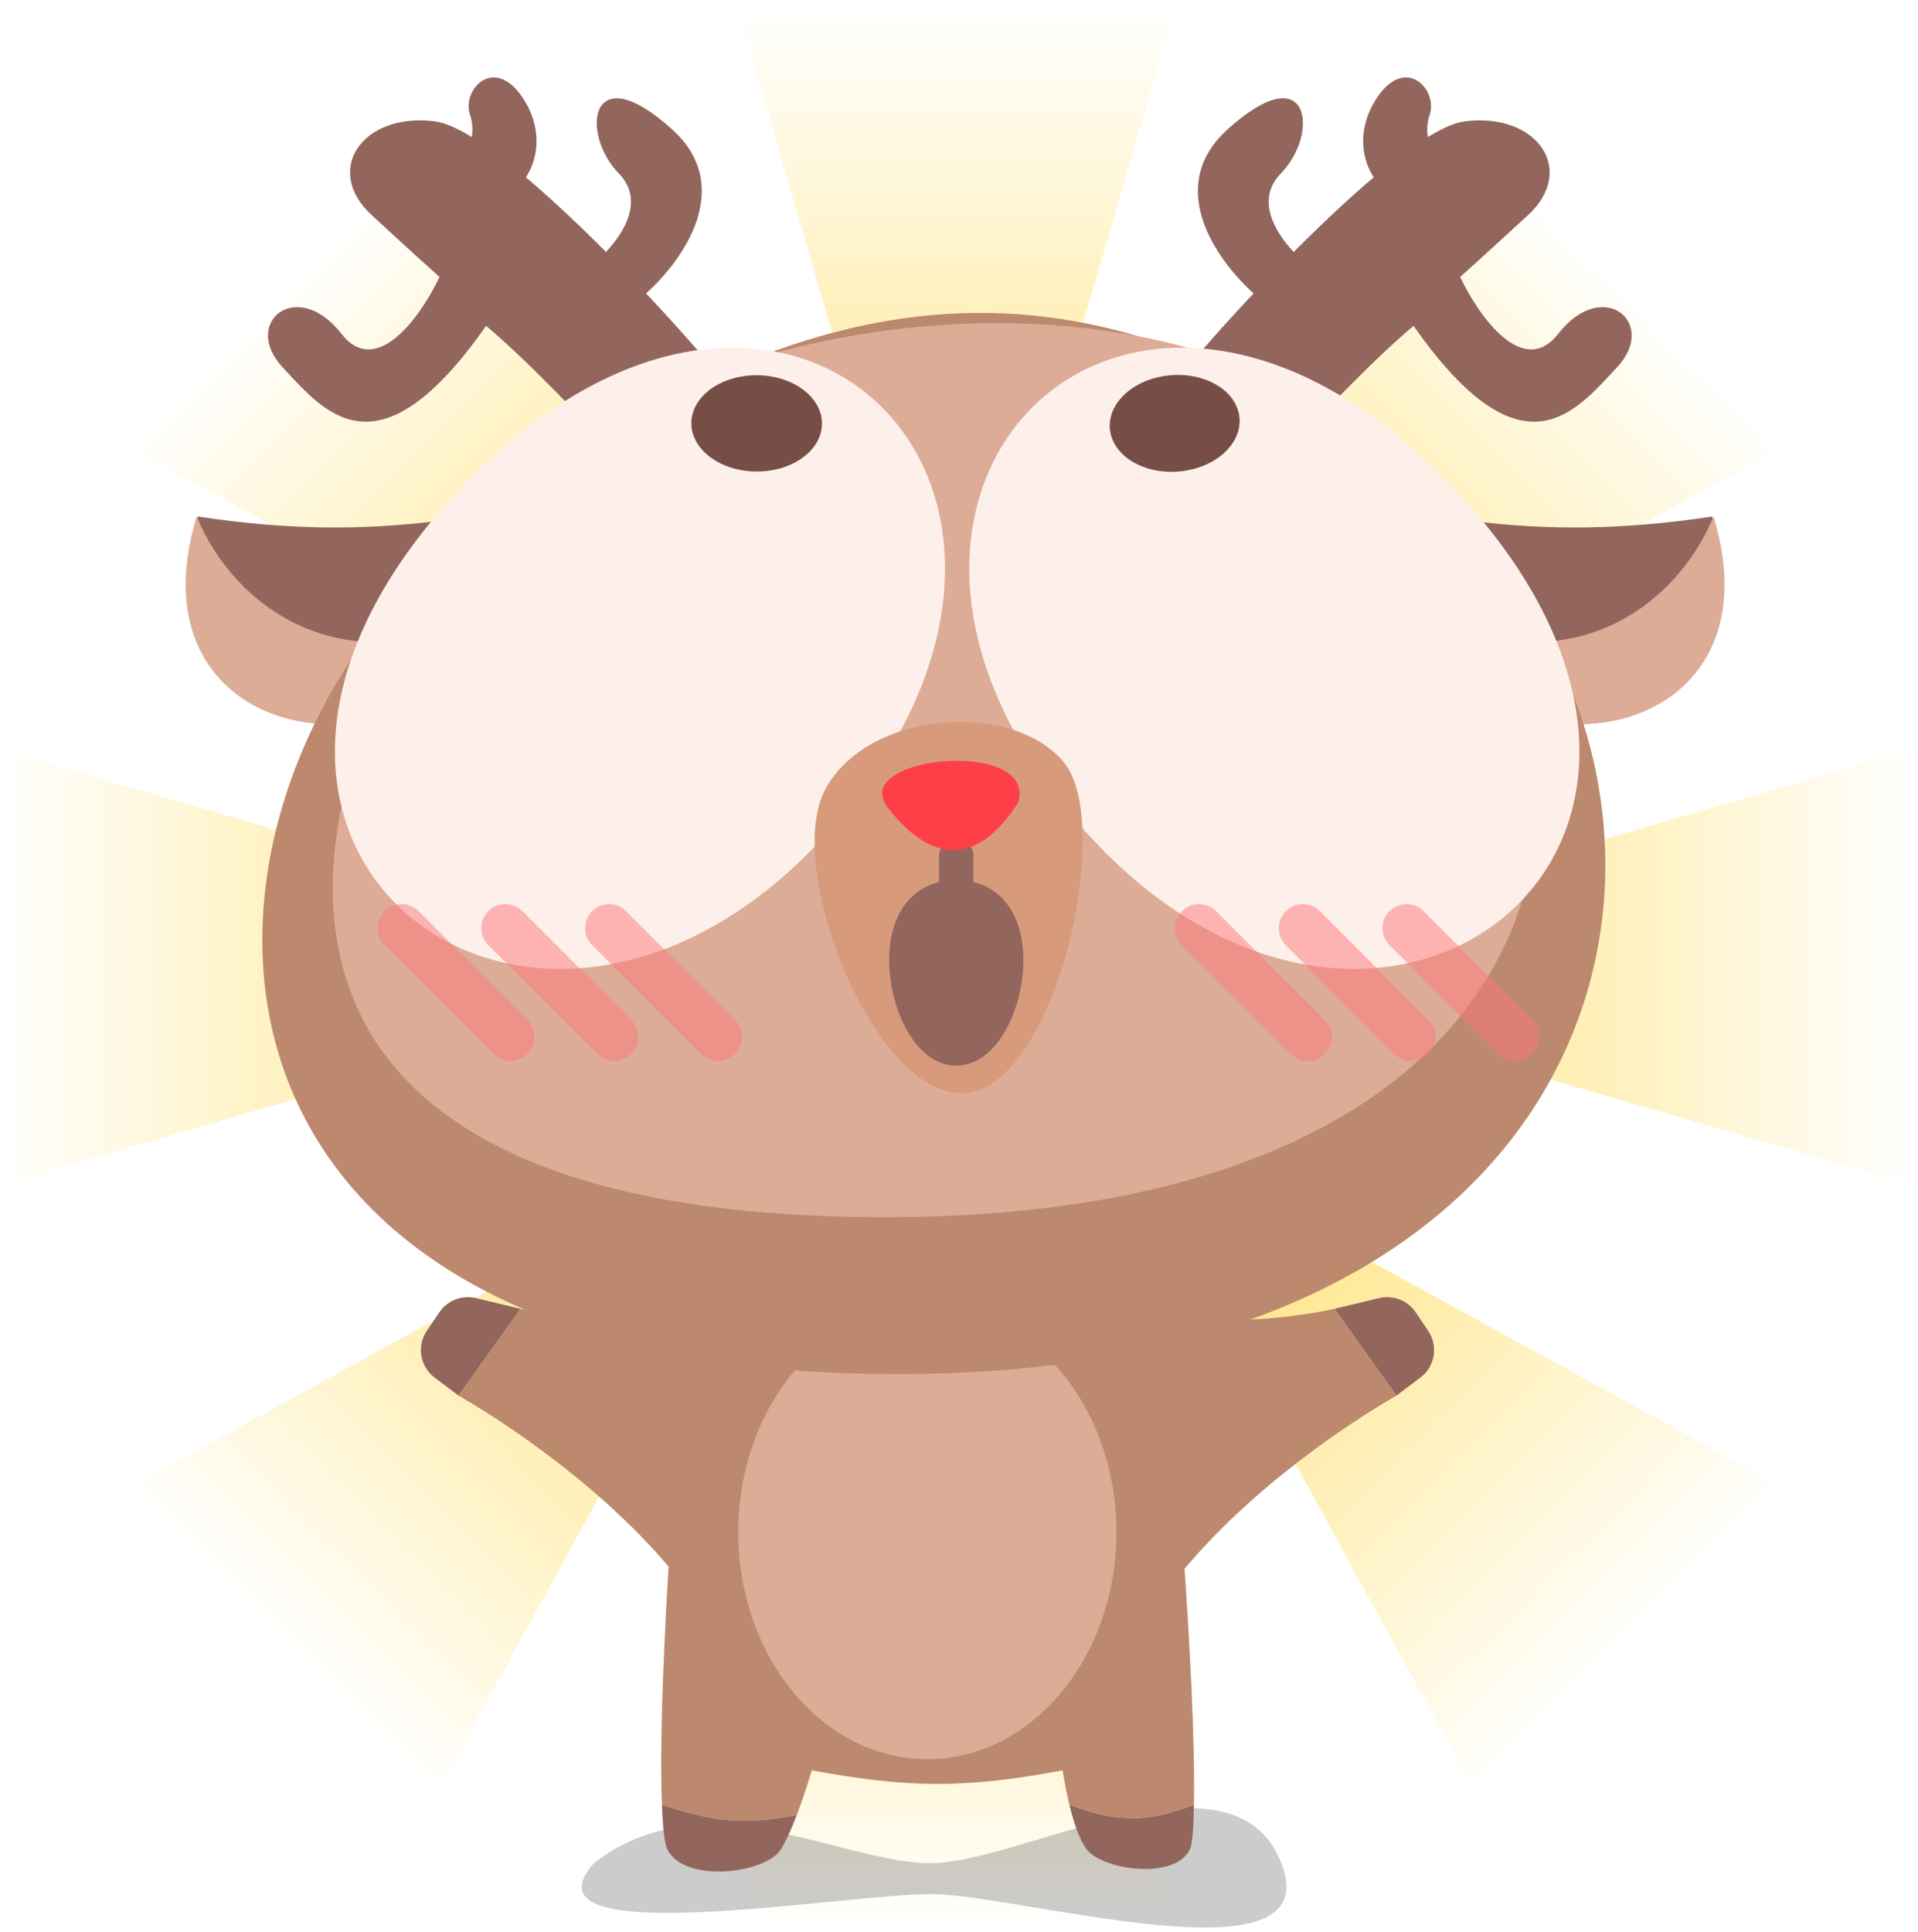 <svg width="279" height="281" viewBox="0 0 279 281" fill="none" xmlns="http://www.w3.org/2000/svg">
<path d="M139.1 171.142L170.792 279.785H107.408L139.1 171.142Z" fill="url(#paint0_linear_497_2305)"/>
<path d="M139.1 110.226L170.792 1.583H107.408L139.1 110.226Z" fill="url(#paint1_linear_497_2305)"/>
<path d="M108.643 140.684L-3.35025e-05 172.376L-3.07319e-05 108.991L108.643 140.684Z" fill="url(#paint2_linear_497_2305)"/>
<path d="M169.56 140.684L278.203 172.376L278.203 108.991L169.56 140.684Z" fill="url(#paint3_linear_497_2305)"/>
<path d="M117.564 119.147L18.332 64.734L63.152 19.915L117.564 119.147Z" fill="url(#paint4_linear_497_2305)"/>
<path d="M160.639 162.222L215.051 261.454L259.871 216.634L160.639 162.222Z" fill="url(#paint5_linear_497_2305)"/>
<path d="M160.639 119.147L215.051 19.915L259.871 64.734L160.639 119.147Z" fill="url(#paint6_linear_497_2305)"/>
<path d="M117.564 162.221L18.332 216.634L63.152 261.453L117.564 162.221Z" fill="url(#paint7_linear_497_2305)"/>
<path opacity="0.2" d="M135.394 275.5C122.394 275.5 74.894 284 86.394 271C102.394 258.5 122.394 271 135.394 271C148.394 271 179.394 253 186.394 271C193.394 289 148.394 275.5 135.394 275.5Z" fill="black"/>
<path d="M158.082 269C160.394 272 170.894 273.5 173.082 269C173.431 268.281 173.618 265.962 173.677 262.5C166.829 265.074 162.875 265.171 155.554 262.5C156.138 264.907 156.983 267.574 158.082 269Z" fill="#93665D"/>
<path fill-rule="evenodd" clip-rule="evenodd" d="M96.284 262.5C103.635 264.907 107.879 265.543 115.9 264C117.145 260.741 118.082 257.5 118.082 257.5C132.031 260.038 140 260.223 154.582 257.5C154.582 257.5 154.909 259.841 155.554 262.5C162.875 265.171 166.829 265.074 173.677 262.5C173.988 244.284 170.763 205.819 169.082 191.366C166.582 169.866 94.082 172.866 99.582 194.366C98.192 213.401 95.644 245.628 96.284 262.5Z" fill="#BD896E"/>
<path d="M97.082 269C99.582 274 111.394 272.5 113.582 269C114.377 267.728 115.189 265.861 115.9 264C107.879 265.543 103.635 264.907 96.284 262.5C96.412 265.866 96.666 268.168 97.082 269Z" fill="#93665D"/>
<ellipse cx="134.894" cy="222.866" rx="27.5" ry="33" fill="#DDAC97"/>
<path d="M75.729 190.366L66.715 203L63.215 200.362C61.087 198.759 60.59 195.769 62.085 193.564L63.916 190.863C65.083 189.14 67.196 188.321 69.22 188.806L75.729 190.366Z" fill="#93665D"/>
<path d="M75.729 190.366C75.729 190.366 91.417 194 102.417 190.366L99.767 231C90.324 218.5 75.729 208.204 66.715 203L75.729 190.366Z" fill="#BD896E"/>
<path d="M194.105 190.366L203.12 203L206.62 200.362C208.747 198.759 209.244 195.769 207.749 193.564L205.919 190.863C204.751 189.14 202.639 188.321 200.615 188.806L194.105 190.366Z" fill="#93665D"/>
<path d="M194.105 190.366C194.105 190.366 178.417 194 167.417 190.366L170.067 231C179.511 218.5 194.105 208.204 203.12 203L194.105 190.366Z" fill="#BD896E"/>
<path d="M182.353 42.678C179.456 45.756 176.859 48.64 174.814 50.992L187.562 65.368C190.988 61.556 199.397 52.623 205.622 47.397C221.384 69.862 229.108 59.955 235.202 53.45C241.297 46.946 233.144 40.234 226.683 48.532C221.514 55.17 215.008 45.8 212.4 40.286C213.313 39.476 216.566 36.543 222.274 31.286C229.409 24.714 223.561 16.326 213.111 17.643C211.644 17.828 209.799 18.647 207.702 19.928C207.546 18.936 207.579 17.849 207.956 16.748C209.276 12.892 204.094 7.591 199.844 14.952C197.347 19.277 198.244 23.424 199.835 25.786C196.048 28.982 192.017 32.8 188.187 36.647C185.35 33.651 182.683 28.95 186.318 25.227C191.969 19.439 190.635 7.903 178.555 18.826C169.443 27.066 176.772 37.646 182.353 42.678Z" fill="#93665D"/>
<path d="M93.981 42.678C96.877 45.756 99.474 48.64 101.52 50.992L88.772 65.368C85.345 61.556 76.936 52.623 70.712 47.397C54.949 69.862 47.225 59.955 41.131 53.45C35.037 46.946 43.19 40.234 49.651 48.532C54.819 55.17 61.326 45.8 63.933 40.286C63.02 39.476 59.768 36.543 54.06 31.286C46.925 24.714 52.773 16.326 63.222 17.643C64.689 17.828 66.535 18.647 68.632 19.928C68.788 18.936 68.754 17.849 68.378 16.748C67.057 12.892 72.239 7.591 76.489 14.952C78.987 19.277 78.09 23.424 76.498 25.786C80.285 28.982 84.316 32.8 88.147 36.647C90.984 33.651 93.65 28.95 90.016 25.227C84.365 19.439 85.699 7.903 97.779 18.826C106.891 27.066 99.561 37.646 93.981 42.678Z" fill="#93665D"/>
<path d="M28.781 75.13C55.281 79.13 71.781 75.13 99.116 68.349L69.281 90.13C62.546 114.422 18.281 109.63 28.781 75.13Z" fill="#93665D"/>
<path d="M28.61 75.13C18.11 109.63 62.376 114.422 69.111 90.13C49.451 99 34.164 88.507 28.61 75.13Z" fill="#DDAC97"/>
<path d="M249.054 75.13C222.554 79.13 206.054 75.13 178.719 68.349L208.554 90.13C215.289 114.422 259.554 109.63 249.054 75.13Z" fill="#93665D"/>
<path d="M249.257 75.13C259.757 109.63 215.492 114.422 208.757 90.13C228.417 99 243.704 88.507 249.257 75.13Z" fill="#DDAC97"/>
<g filter="url(#filter0_d_497_2305)">
<path d="M206.917 67.5C159.894 30.866 120.417 34 71.394 70.366C22.371 106.732 16.549 195.866 130.548 195.866C244.548 195.866 253.941 104.134 206.917 67.5Z" fill="#BD896E"/>
</g>
<path d="M210.71 76.142C180.652 31.034 89.147 41.862 63.399 84.198C37.651 126.534 36.762 177.034 128.781 177.034C220.8 177.034 240.768 121.25 210.71 76.142Z" fill="#DDAC97"/>
<path d="M212.69 72.347C259.64 123.788 199.242 168.979 156.801 119.691C114.361 70.403 165.74 20.905 212.69 72.347Z" fill="#FDF0EA"/>
<path d="M65.772 72.347C18.823 123.788 79.22 168.979 121.661 119.691C164.102 70.403 112.722 20.905 65.772 72.347Z" fill="#FDF0EA"/>
<path d="M154.767 110.888C147.41 101.916 126.391 103.198 120.086 114.733C113.78 126.267 127.41 160.246 140.547 158.965C153.684 157.683 162.124 119.859 154.767 110.888Z" fill="#D79B7C"/>
<path d="M139.102 124.5V130.5M139.102 130.5C150.918 130.5 146.418 152.5 139.102 152.5C131.787 152.5 127.286 130.5 139.102 130.5Z" stroke="#93665D" stroke-width="5" stroke-linecap="round" stroke-linejoin="round"/>
<path d="M139.102 130.5C150.918 130.5 146.418 152.5 139.102 152.5C131.787 152.5 127.286 130.5 139.102 130.5Z" fill="#93665D"/>
<ellipse cx="7.001" cy="9.5" rx="7.001" ry="9.5" transform="matrix(-0.021 1 1 0.014 100.714 54.445)" fill="#774E46"/>
<ellipse cx="7.084" cy="9.422" rx="7.084" ry="9.422" transform="matrix(-0.27 -0.963 0.982 -0.187 163.535 70.162)" fill="#774E46"/>
<path d="M148.119 116.719C150.905 107.27 123.321 109.917 129.122 117.435C134.922 124.953 141.7 126.721 148.119 116.719Z" fill="#FF3F47"/>
<path opacity="0.5" d="M174.417 135L190.229 150.811" stroke="#FF777C" stroke-width="7" stroke-linecap="round"/>
<path opacity="0.5" d="M189.511 135L205.323 150.811" stroke="#FF777C" stroke-width="7" stroke-linecap="round"/>
<path opacity="0.5" d="M204.606 135L220.417 150.811" stroke="#FF777C" stroke-width="7" stroke-linecap="round"/>
<path opacity="0.5" d="M58.417 135L74.229 150.811" stroke="#FF777C" stroke-width="7" stroke-linecap="round"/>
<path opacity="0.5" d="M73.511 135L89.323 150.811" stroke="#FF777C" stroke-width="7" stroke-linecap="round"/>
<path opacity="0.5" d="M88.606 135L104.417 150.811" stroke="#FF777C" stroke-width="7" stroke-linecap="round"/>
<defs>
<filter id="filter0_d_497_2305" x="38.157" y="41.512" width="195.363" height="158.354" filterUnits="userSpaceOnUse" color-interpolation-filters="sRGB">
<feFlood flood-opacity="0" result="BackgroundImageFix"/>
<feColorMatrix in="SourceAlpha" type="matrix" values="0 0 0 0 0 0 0 0 0 0 0 0 0 0 0 0 0 0 127 0" result="hardAlpha"/>
<feOffset dy="4"/>
<feComposite in2="hardAlpha" operator="out"/>
<feColorMatrix type="matrix" values="0 0 0 0 0 0 0 0 0 0 0 0 0 0 0 0 0 0 0.25 0"/>
<feBlend mode="overlay" in2="BackgroundImageFix" result="effect1_dropShadow_497_2305"/>
<feBlend mode="normal" in="SourceGraphic" in2="effect1_dropShadow_497_2305" result="shape"/>
</filter>
<linearGradient id="paint0_linear_497_2305" x1="139.1" y1="171.142" x2="139.1" y2="280.174" gradientUnits="userSpaceOnUse">
<stop stop-color="#FFDC5D"/>
<stop offset="1" stop-color="#FFDC5D" stop-opacity="0"/>
</linearGradient>
<linearGradient id="paint1_linear_497_2305" x1="139.1" y1="110.226" x2="139.1" y2="1.194" gradientUnits="userSpaceOnUse">
<stop stop-color="#FFDC5D"/>
<stop offset="1" stop-color="#FFDC5D" stop-opacity="0"/>
</linearGradient>
<linearGradient id="paint2_linear_497_2305" x1="108.643" y1="140.684" x2="-0.388" y2="140.684" gradientUnits="userSpaceOnUse">
<stop stop-color="#FFDC5D"/>
<stop offset="1" stop-color="#FFDC5D" stop-opacity="0"/>
</linearGradient>
<linearGradient id="paint3_linear_497_2305" x1="169.56" y1="140.684" x2="278.592" y2="140.684" gradientUnits="userSpaceOnUse">
<stop stop-color="#FFDC5D"/>
<stop offset="1" stop-color="#FFDC5D" stop-opacity="0"/>
</linearGradient>
<linearGradient id="paint4_linear_497_2305" x1="117.564" y1="119.147" x2="40.467" y2="42.05" gradientUnits="userSpaceOnUse">
<stop stop-color="#FFDC5D"/>
<stop offset="1" stop-color="#FFDC5D" stop-opacity="0"/>
</linearGradient>
<linearGradient id="paint5_linear_497_2305" x1="160.639" y1="162.222" x2="237.736" y2="239.318" gradientUnits="userSpaceOnUse">
<stop stop-color="#FFDC5D"/>
<stop offset="1" stop-color="#FFDC5D" stop-opacity="0"/>
</linearGradient>
<linearGradient id="paint6_linear_497_2305" x1="160.639" y1="119.147" x2="237.736" y2="42.05" gradientUnits="userSpaceOnUse">
<stop stop-color="#FFDC5D"/>
<stop offset="1" stop-color="#FFDC5D" stop-opacity="0"/>
</linearGradient>
<linearGradient id="paint7_linear_497_2305" x1="117.564" y1="162.221" x2="40.467" y2="239.318" gradientUnits="userSpaceOnUse">
<stop stop-color="#FFDC5D"/>
<stop offset="1" stop-color="#FFDC5D" stop-opacity="0"/>
</linearGradient>
</defs>
</svg>
